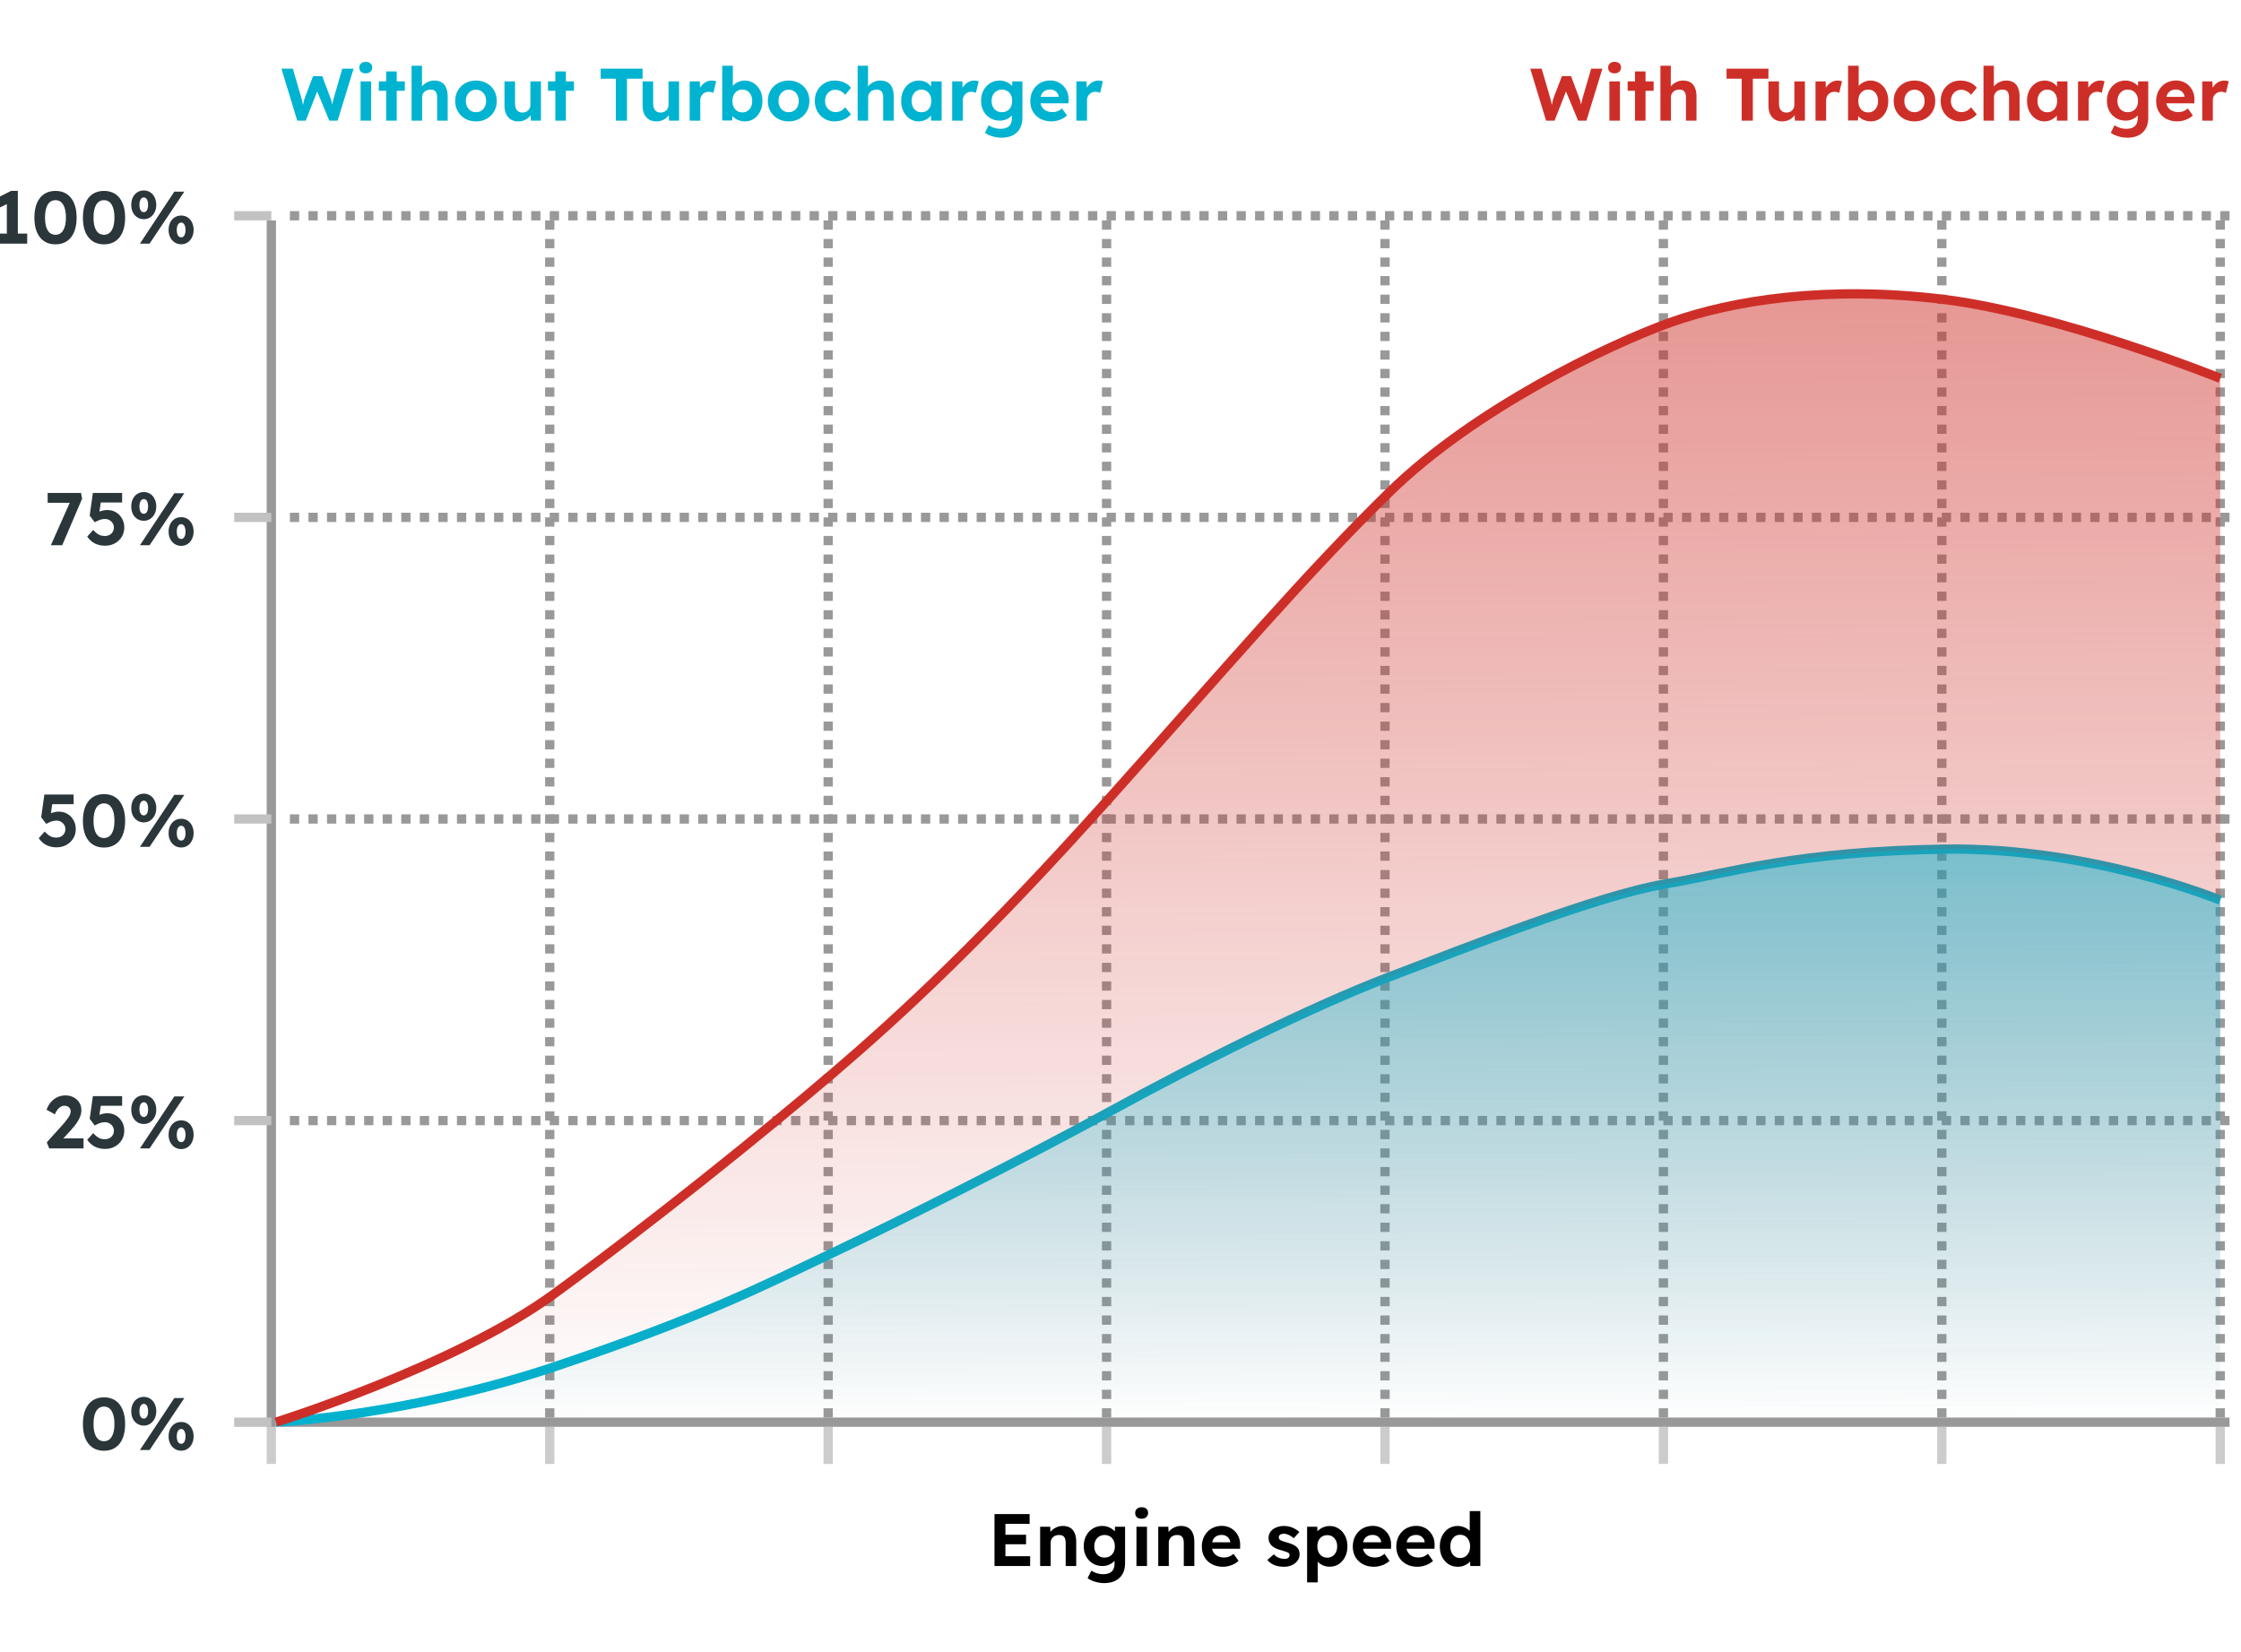<?xml version="1.0" encoding="UTF-8"?>
<svg preserveAspectRatio="xMidYMid slice" xmlns="http://www.w3.org/2000/svg" xmlns:xlink="http://www.w3.org/1999/xlink" fill="none" height="516px" viewBox="0 0 530 356" width="700px">
  <linearGradient id="a" gradientUnits="userSpaceOnUse" x1="355" x2="356.5" y1="63.5" y2="306.5">
    <stop offset="0" stop-color="#cd2f28" stop-opacity=".5"></stop>
    <stop offset="1" stop-color="#cd2f28" stop-opacity="0"></stop>
  </linearGradient>
  <linearGradient id="b" gradientUnits="userSpaceOnUse" x1="436.5" x2="436.5" y1="182.5" y2="306.5">
    <stop offset="0" stop-color="#00b3d0" stop-opacity=".5"></stop>
    <stop offset="1" stop-color="#00b3d0" stop-opacity="0"></stop>
  </linearGradient>
  <g stroke="#999">
    <path d="m82 47.5v260" stroke-width="2"></path>
    <path d="m142 47.5v260" stroke-dasharray="2 2" stroke-width="2"></path>
    <path d="m202 47.5v260" stroke-dasharray="2 2" stroke-width="2"></path>
    <path d="m262 47.5v260" stroke-dasharray="2 2" stroke-width="2"></path>
    <path d="m322 47.5v260" stroke-dasharray="2 2" stroke-width="2"></path>
    <path d="m382 47.5v260" stroke-dasharray="2 2" stroke-width="2"></path>
    <path d="m442 47.5v260" stroke-dasharray="2 2" stroke-width="2"></path>
    <path d="m502 47.5v260" stroke-dasharray="2 2" stroke-width="2"></path>
    <path d="m504 46.5h-420" stroke-dasharray="2 2" stroke-width="2"></path>
    <path d="m504 111.5h-420" stroke-dasharray="2 2" stroke-width="2"></path>
    <path d="m504 176.5h-420" stroke-dasharray="2 2" stroke-width="2"></path>
    <path d="m504 241.5h-420" stroke-dasharray="2 2" stroke-width="2"></path>
    <path d="m504 306.5h-420" stroke-width="2"></path>
    <g opacity=".5" stroke-width="2">
      <path d="m82 307.5v8"></path>
      <path d="m142 307.5v8"></path>
      <path d="m202 307.5v8"></path>
      <path d="m262 307.5v8"></path>
      <path d="m322 307.5v8"></path>
      <path d="m382 307.5v8"></path>
      <path d="m442 307.5v8"></path>
      <path d="m502 307.5v8"></path>
    </g>
  </g>
  <path d="m237.847 337.5v-11.2h7.568v2.112h-5.216v6.976h5.328v2.112zm1.12-4.688v-2.048h5.68v2.048zm8.716 4.688v-8.464h2.176l.064 1.728-.448.192c.117-.384.325-.731.624-1.04.309-.32.677-.576 1.104-.768s.875-.288 1.344-.288c.64 0 1.173.128 1.6.384.437.256.763.645.976 1.168.224.512.336 1.147.336 1.904v5.184h-2.272v-5.008c0-.384-.053-.704-.16-.96s-.272-.443-.496-.56c-.213-.117-.48-.171-.8-.16-.256 0-.496.043-.72.128-.213.075-.4.187-.56.336-.149.149-.272.32-.368.512-.085.192-.128.4-.128.624v5.088h-1.12c-.245 0-.464 0-.656 0s-.357 0-.496 0zm13.809 3.68c-.672 0-1.333-.101-1.984-.304-.651-.192-1.184-.448-1.6-.768l.816-1.616c.213.149.459.283.736.4s.565.208.864.272c.309.064.624.096.944.096.555 0 1.008-.085 1.36-.256.363-.171.635-.427.816-.768s.272-.768.272-1.28v-1.472l.384.08c-.064.352-.245.677-.544.976-.288.288-.651.523-1.088.704-.427.171-.875.256-1.344.256-.779 0-1.472-.181-2.08-.544s-1.088-.864-1.44-1.504-.528-1.381-.528-2.224.171-1.589.512-2.24c.352-.661.827-1.179 1.424-1.552.608-.384 1.296-.576 2.064-.576.32 0 .624.037.912.112.299.075.571.181.816.32.256.128.48.277.672.448.203.16.368.336.496.528s.208.384.24.576l-.464.128.064-1.936h2.176v7.824c0 .693-.101 1.307-.304 1.84s-.501.981-.896 1.344c-.384.373-.859.656-1.424.848-.555.192-1.179.288-1.872.288zm.064-5.504c.448 0 .837-.101 1.168-.304.341-.203.603-.485.784-.848s.272-.789.272-1.28c0-.48-.091-.901-.272-1.264-.181-.373-.443-.661-.784-.864-.331-.203-.72-.304-1.168-.304-.437 0-.821.107-1.152.32-.331.203-.592.491-.784.864-.181.363-.272.779-.272 1.248 0 .48.091.907.272 1.28.192.363.453.645.784.848s.715.304 1.152.304zm6.881 1.824v-8.464h2.272v8.464zm1.12-10.192c-.437 0-.778-.107-1.024-.32-.245-.224-.368-.533-.368-.928 0-.363.123-.656.368-.88.256-.235.598-.352 1.024-.352.438 0 .779.112 1.024.336.246.213.368.512.368.896 0 .363-.128.661-.384.896-.245.235-.581.352-1.008.352zm3.579 10.192v-8.464h2.176l.064 1.728-.448.192c.117-.384.325-.731.624-1.04.309-.32.677-.576 1.104-.768s.875-.288 1.344-.288c.64 0 1.173.128 1.6.384.437.256.763.645.976 1.168.224.512.336 1.147.336 1.904v5.184h-2.272v-5.008c0-.384-.053-.704-.16-.96s-.272-.443-.496-.56c-.213-.117-.48-.171-.8-.16-.256 0-.496.043-.72.128-.213.075-.4.187-.56.336-.149.149-.272.32-.368.512-.085.192-.128.4-.128.624v5.088h-1.12c-.245 0-.464 0-.656 0s-.357 0-.496 0zm13.969.16c-.917 0-1.723-.187-2.416-.56-.683-.373-1.216-.885-1.6-1.536-.373-.651-.56-1.397-.56-2.24 0-.661.107-1.264.32-1.808s.512-1.013.896-1.408c.384-.405.837-.715 1.36-.928.533-.224 1.109-.336 1.728-.336.576 0 1.109.107 1.6.32s.912.512 1.264.896c.363.373.64.821.832 1.344.192.512.277 1.067.256 1.664l-.016.704h-6.8l-.368-1.392h5.296l-.256.288v-.352c-.021-.288-.117-.544-.288-.768-.16-.235-.368-.416-.624-.544-.256-.139-.544-.208-.864-.208-.469 0-.869.091-1.2.272-.32.181-.565.448-.736.8s-.256.779-.256 1.28c0 .512.107.955.32 1.328.224.373.533.667.928.88.405.203.88.304 1.424.304.373 0 .715-.059 1.024-.176s.64-.32.992-.608l1.088 1.52c-.309.277-.651.512-1.024.704-.373.181-.757.32-1.152.416s-.784.144-1.168.144zm13.113 0c-.789 0-1.493-.128-2.112-.384-.608-.267-1.098-.629-1.472-1.088l1.424-1.216c.32.352.683.608 1.088.768.406.149.811.224 1.216.224.16 0 .304-.016.432-.048.139-.043.256-.096.352-.16.096-.075.166-.16.208-.256.054-.107.08-.219.08-.336 0-.235-.096-.416-.288-.544-.106-.064-.272-.133-.496-.208-.224-.085-.512-.176-.864-.272-.544-.139-1.008-.299-1.392-.48-.373-.192-.672-.405-.896-.64-.192-.224-.341-.464-.448-.72-.096-.267-.144-.56-.144-.88 0-.384.086-.731.256-1.04.171-.32.406-.592.704-.816.31-.224.662-.395 1.056-.512.395-.128.811-.192 1.248-.192.438 0 .864.053 1.28.16s.8.261 1.152.464c.363.192.678.421.944.688l-1.216 1.344c-.192-.181-.41-.347-.656-.496-.234-.149-.48-.267-.736-.352s-.485-.128-.688-.128c-.181 0-.346.016-.496.048-.138.032-.256.085-.352.16-.096.064-.17.144-.224.24-.042.096-.064.203-.064.32s.027.229.08.336c.064.107.15.197.256.272.118.064.288.139.512.224.235.085.55.181.944.288.512.139.944.293 1.296.464.363.171.651.368.864.592.182.192.315.411.4.656.086.245.128.517.128.816 0 .523-.149.987-.448 1.392-.288.405-.688.725-1.2.96s-1.088.352-1.728.352zm4.996 3.36v-11.984h2.192l.064 1.904-.416-.144c.075-.341.256-.656.544-.944.299-.288.667-.523 1.104-.704s.896-.272 1.376-.272c.736 0 1.392.192 1.968.576.576.373 1.029.891 1.36 1.552.331.651.496 1.403.496 2.256 0 .843-.165 1.595-.496 2.256s-.784 1.184-1.36 1.568c-.576.373-1.232.56-1.968.56-.491 0-.96-.091-1.408-.272-.437-.192-.811-.443-1.12-.752-.299-.309-.491-.64-.576-.992l.528-.224v5.616zm4.352-5.328c.416 0 .784-.101 1.104-.304s.571-.485.752-.848c.181-.373.272-.8.272-1.28s-.091-.901-.272-1.264-.432-.645-.752-.848c-.309-.203-.677-.304-1.104-.304s-.8.101-1.12.304c-.32.192-.571.475-.752.848-.181.363-.272.784-.272 1.264s.091.907.272 1.28c.181.363.432.645.752.848s.693.304 1.12.304zm10.07 1.968c-.917 0-1.722-.187-2.416-.56-.682-.373-1.216-.885-1.6-1.536-.373-.651-.56-1.397-.56-2.24 0-.661.107-1.264.32-1.808.214-.544.512-1.013.896-1.408.384-.405.838-.715 1.36-.928.534-.224 1.11-.336 1.728-.336.576 0 1.11.107 1.6.32.491.213.912.512 1.264.896.363.373.64.821.832 1.344.192.512.278 1.067.256 1.664l-.016.704h-6.8l-.368-1.392h5.296l-.256.288v-.352c-.021-.288-.117-.544-.288-.768-.16-.235-.368-.416-.624-.544-.256-.139-.544-.208-.864-.208-.469 0-.869.091-1.2.272-.32.181-.565.448-.736.8-.17.352-.256.779-.256 1.28 0 .512.107.955.32 1.328.224.373.534.667.928.88.406.203.88.304 1.424.304.374 0 .715-.059 1.024-.176.31-.117.64-.32.992-.608l1.088 1.52c-.309.277-.65.512-1.024.704-.373.181-.757.32-1.152.416-.394.096-.784.144-1.168.144zm9.375 0c-.917 0-1.722-.187-2.416-.56-.682-.373-1.216-.885-1.6-1.536-.373-.651-.56-1.397-.56-2.24 0-.661.107-1.264.32-1.808.214-.544.512-1.013.896-1.408.384-.405.838-.715 1.36-.928.534-.224 1.11-.336 1.728-.336.576 0 1.11.107 1.6.32.491.213.912.512 1.264.896.363.373.64.821.832 1.344.192.512.278 1.067.256 1.664l-.016.704h-6.8l-.368-1.392h5.296l-.256.288v-.352c-.021-.288-.117-.544-.288-.768-.16-.235-.368-.416-.624-.544-.256-.139-.544-.208-.864-.208-.469 0-.869.091-1.2.272-.32.181-.565.448-.736.8-.17.352-.256.779-.256 1.28 0 .512.107.955.32 1.328.224.373.534.667.928.88.406.203.88.304 1.424.304.374 0 .715-.059 1.024-.176.31-.117.64-.32.992-.608l1.088 1.52c-.309.277-.65.512-1.024.704-.373.181-.757.32-1.152.416-.394.096-.784.144-1.168.144zm8.671 0c-.746 0-1.413-.187-2-.56-.576-.384-1.034-.901-1.376-1.552-.33-.661-.496-1.424-.496-2.288 0-.843.166-1.595.496-2.256.342-.672.8-1.195 1.376-1.568.587-.384 1.254-.576 2-.576.395 0 .774.064 1.136.192.374.117.704.283.992.496.299.213.539.453.72.72.182.256.283.523.304.8l-.576.112v-5.52h2.288v11.84h-2.16l-.096-1.952.448.048c-.021.267-.117.523-.288.768-.17.245-.4.469-.688.672-.277.192-.597.347-.96.464-.352.107-.725.16-1.12.16zm.512-1.888c.427 0 .8-.107 1.12-.32s.571-.507.752-.88c.182-.373.272-.811.272-1.312 0-.491-.09-.923-.272-1.296-.181-.373-.432-.667-.752-.88s-.693-.32-1.12-.32c-.426 0-.8.107-1.12.32-.309.213-.554.507-.736.88-.17.373-.256.805-.256 1.296 0 .501.086.939.256 1.312.182.373.427.667.736.88.32.213.694.32 1.12.32z" fill="#000"></path>
  <path d="m87.584 26-3.408-11.2h2.464l1.824 6.256c.075.224.139.469.192.736.064.256.112.507.144.752.043.235.075.459.096.672.032.203.059.373.08.512l-.384-.016c.096-.448.176-.821.24-1.12.064-.309.123-.581.176-.816.064-.245.139-.491.224-.736l1.76-4.624h1.984l1.728 4.624c.128.32.229.629.304.928.085.288.155.571.208.848.053.267.101.539.144.816l-.336.064c.032-.224.053-.416.064-.576.021-.171.037-.325.048-.464.021-.139.043-.277.064-.416.021-.149.053-.32.096-.512.043-.203.107-.437.192-.704l1.808-6.224h2.432l-3.44 11.2h-1.792l-2.752-6.624.256.032-2.576 6.592zm13.65 0v-8.464h2.272v8.464zm1.12-10.192c-.437 0-.778-.107-1.024-.32-.245-.224-.368-.533-.368-.928 0-.363.123-.656.368-.88.256-.235.598-.352 1.024-.352.438 0 .779.112 1.024.336.246.213.368.512.368.896 0 .363-.128.661-.384.896-.245.235-.581.352-1.008.352zm4.395 10.192v-10.608h2.272v10.608zm-1.584-6.432v-2.032h5.6v2.032zm7.065 6.432v-11.84h2.24v5.104l-.448.192c.117-.384.325-.731.624-1.04.309-.32.677-.576 1.104-.768.426-.192.874-.288 1.344-.288.64 0 1.173.128 1.6.384.437.256.762.645.976 1.168.224.512.336 1.147.336 1.904v5.184h-2.272v-5.008c0-.384-.054-.704-.16-.96-.107-.256-.272-.443-.496-.56-.214-.117-.48-.171-.8-.16-.256 0-.496.043-.72.128-.214.075-.4.187-.56.336-.15.149-.272.32-.368.512-.086.192-.128.4-.128.624v5.088h-1.12c-.246 0-.464 0-.656 0s-.358 0-.496 0zm13.889.16c-.864 0-1.637-.187-2.32-.56-.672-.384-1.205-.907-1.6-1.568-.384-.661-.576-1.419-.576-2.272s.192-1.611.576-2.272c.395-.661.928-1.179 1.6-1.552.683-.384 1.456-.576 2.32-.576.853 0 1.616.192 2.288.576.683.373 1.216.891 1.6 1.552s.576 1.419.576 2.272-.192 1.611-.576 2.272-.917 1.184-1.6 1.568c-.672.373-1.435.56-2.288.56zm0-1.984c.416 0 .789-.101 1.12-.304.331-.213.587-.501.768-.864.192-.373.283-.789.272-1.248.011-.469-.08-.885-.272-1.248-.181-.373-.437-.661-.768-.864-.331-.213-.704-.32-1.12-.32-.427 0-.805.107-1.136.32s-.592.501-.784.864-.283.779-.272 1.248c-.011.459.08.875.272 1.248.192.363.453.651.784.864.331.203.709.304 1.136.304zm9.101 1.984c-.619 0-1.152-.133-1.6-.4-.437-.277-.779-.667-1.024-1.168-.235-.512-.352-1.125-.352-1.84v-5.216h2.272v4.848c0 .384.064.72.192 1.008.128.277.309.491.544.64s.523.224.864.224c.245 0 .469-.037.672-.112.213-.085.395-.203.544-.352.16-.149.283-.325.368-.528s.128-.421.128-.656v-5.072h2.272v8.464h-2.16l-.08-1.744.416-.192c-.128.395-.341.752-.64 1.072s-.656.571-1.072.752-.864.272-1.344.272zm7.982-.16v-10.608h2.272v10.608zm-1.584-6.432v-2.032h5.6v2.032zm14.627 6.432v-9.04h-3.264v-2.16h9.024v2.16h-3.36v9.04zm8.741.16c-.619 0-1.152-.133-1.6-.4-.438-.277-.779-.667-1.024-1.168-.235-.512-.352-1.125-.352-1.84v-5.216h2.272v4.848c0 .384.064.72.192 1.008.128.277.309.491.544.64.234.149.522.224.864.224.245 0 .469-.037.672-.112.213-.085.394-.203.544-.352.16-.149.282-.325.368-.528.085-.203.128-.421.128-.656v-5.072h2.272v8.464h-2.16l-.08-1.744.416-.192c-.128.395-.342.752-.64 1.072-.299.32-.656.571-1.072.752s-.864.272-1.344.272zm7.166-.16v-8.464h2.192l.08 2.72-.384-.56c.128-.437.336-.832.624-1.184.288-.363.624-.645 1.008-.848.394-.203.805-.304 1.232-.304.181 0 .357.016.528.048.17.032.314.069.432.112l-.608 2.496c-.118-.064-.272-.117-.464-.16-.182-.053-.368-.08-.56-.08-.256 0-.496.048-.72.144-.214.085-.4.213-.56.384-.16.16-.288.352-.384.576-.086.224-.128.469-.128.736v4.384zm11.895.16c-.373 0-.736-.053-1.088-.16s-.672-.251-.96-.432c-.288-.192-.528-.405-.72-.64-.192-.245-.314-.496-.368-.752l.512-.192-.112 1.984h-2.144v-11.808h2.288v5.36l-.448-.176c.064-.256.187-.501.368-.736.182-.245.411-.459.688-.64.278-.192.582-.341.912-.448.331-.107.672-.16 1.024-.16.736 0 1.392.192 1.968.576.587.373 1.046.891 1.376 1.552.331.661.496 1.419.496 2.272s-.165 1.611-.496 2.272c-.32.661-.768 1.184-1.344 1.568-.576.373-1.226.56-1.952.56zm-.544-1.936c.427 0 .795-.101 1.104-.304.32-.213.571-.501.752-.864.182-.373.272-.805.272-1.296 0-.48-.09-.907-.272-1.28-.17-.373-.416-.661-.736-.864s-.693-.304-1.12-.304c-.426 0-.8.101-1.12.304s-.57.491-.752.864c-.17.373-.256.8-.256 1.28 0 .491.086.923.256 1.296.182.363.432.651.752.864.32.203.694.304 1.12.304zm9.991 1.936c-.864 0-1.637-.187-2.32-.56-.672-.384-1.205-.907-1.6-1.568-.384-.661-.576-1.419-.576-2.272s.192-1.611.576-2.272c.395-.661.928-1.179 1.6-1.552.683-.384 1.456-.576 2.32-.576.853 0 1.616.192 2.288.576.683.373 1.216.891 1.6 1.552s.576 1.419.576 2.272-.192 1.611-.576 2.272-.917 1.184-1.6 1.568c-.672.373-1.435.56-2.288.56zm0-1.984c.416 0 .789-.101 1.12-.304.331-.213.587-.501.768-.864.192-.373.283-.789.272-1.248.011-.469-.08-.885-.272-1.248-.181-.373-.437-.661-.768-.864-.331-.213-.704-.32-1.12-.32-.427 0-.805.107-1.136.32s-.592.501-.784.864-.283.779-.272 1.248c-.011.459.08.875.272 1.248.192.363.453.651.784.864.331.203.709.304 1.136.304zm9.869 1.984c-.811 0-1.536-.192-2.176-.576s-1.147-.907-1.52-1.568c-.363-.661-.544-1.413-.544-2.256s.181-1.595.544-2.256c.373-.661.88-1.184 1.52-1.568s1.365-.576 2.176-.576c.757 0 1.451.139 2.08.416s1.12.661 1.472 1.152l-1.248 1.504c-.149-.203-.336-.384-.56-.544-.224-.171-.469-.304-.736-.4-.256-.096-.523-.144-.8-.144-.437 0-.827.107-1.168.32-.331.203-.592.485-.784.848s-.288.779-.288 1.248c0 .448.096.853.288 1.216.203.363.475.651.816.864s.725.32 1.152.32c.277 0 .539-.037.784-.112s.475-.192.688-.352c.224-.16.427-.352.608-.576l1.232 1.504c-.352.459-.853.832-1.504 1.12-.64.277-1.317.416-2.032.416zm4.992-.16v-11.84h2.24v5.104l-.448.192c.117-.384.325-.731.624-1.04.309-.32.677-.576 1.104-.768.426-.192.874-.288 1.344-.288.64 0 1.173.128 1.6.384.437.256.762.645.976 1.168.224.512.336 1.147.336 1.904v5.184h-2.272v-5.008c0-.384-.054-.704-.16-.96-.107-.256-.272-.443-.496-.56-.214-.117-.48-.171-.8-.16-.256 0-.496.043-.72.128-.214.075-.4.187-.56.336-.15.149-.272.32-.368.512-.086.192-.128.4-.128.624v5.088h-1.12c-.246 0-.464 0-.656 0s-.358 0-.496 0zm13.121.16c-.704 0-1.339-.192-1.904-.576s-1.013-.907-1.344-1.568-.496-1.419-.496-2.272.165-1.611.496-2.272c.341-.661.8-1.179 1.376-1.552s1.232-.56 1.968-.56c.416 0 .795.064 1.136.192.352.117.656.283.912.496.267.213.491.459.672.736s.309.576.384.896l-.48-.08v-2.064h2.256v8.464h-2.288v-2.032l.512-.048c-.085.299-.224.581-.416.848s-.432.507-.72.72c-.277.203-.592.368-.944.496-.352.117-.725.176-1.12.176zm.624-1.968c.427 0 .8-.101 1.12-.304s.565-.485.736-.848c.181-.373.272-.805.272-1.296 0-.48-.091-.901-.272-1.264-.171-.363-.416-.645-.736-.848-.32-.213-.693-.32-1.12-.32-.416 0-.784.107-1.104.32-.309.203-.555.485-.736.848s-.272.784-.272 1.264c0 .491.091.923.272 1.296.181.363.427.645.736.848.32.203.688.304 1.104.304zm6.63 1.808v-8.464h2.192l.08 2.72-.384-.56c.128-.437.336-.832.624-1.184.288-.363.624-.645 1.008-.848.394-.203.805-.304 1.232-.304.181 0 .357.016.528.048.17.032.314.069.432.112l-.608 2.496c-.118-.064-.272-.117-.464-.16-.182-.053-.368-.08-.56-.08-.256 0-.496.048-.72.144-.214.085-.4.213-.56.384-.16.16-.288.352-.384.576-.086.224-.128.469-.128.736v4.384zm10.637 3.68c-.672 0-1.333-.101-1.984-.304-.651-.192-1.184-.448-1.6-.768l.816-1.616c.213.149.459.283.736.4s.565.208.864.272c.309.064.624.096.944.096.555 0 1.008-.085 1.36-.256.363-.171.635-.427.816-.768s.272-.768.272-1.28v-1.472l.384.08c-.064.352-.245.677-.544.976-.288.288-.651.523-1.088.704-.427.171-.875.256-1.344.256-.779 0-1.472-.181-2.08-.544s-1.088-.864-1.44-1.504-.528-1.381-.528-2.224.171-1.589.512-2.24c.352-.661.827-1.179 1.424-1.552.608-.384 1.296-.576 2.064-.576.32 0 .624.037.912.112.299.075.571.181.816.32.256.128.48.277.672.448.203.16.368.336.496.528s.208.384.24.576l-.464.128.064-1.936h2.176v7.824c0 .693-.101 1.307-.304 1.84s-.501.981-.896 1.344c-.384.373-.859.656-1.424.848-.555.192-1.179.288-1.872.288zm.064-5.504c.448 0 .837-.101 1.168-.304.341-.203.603-.485.784-.848s.272-.789.272-1.28c0-.48-.091-.901-.272-1.264-.181-.373-.443-.661-.784-.864-.331-.203-.72-.304-1.168-.304-.437 0-.821.107-1.152.32-.331.203-.592.491-.784.864-.181.363-.272.779-.272 1.248 0 .48.091.907.272 1.28.192.363.453.645.784.848s.715.304 1.152.304zm10.705 1.984c-.917 0-1.722-.187-2.416-.56-.682-.373-1.216-.885-1.6-1.536-.373-.651-.56-1.397-.56-2.24 0-.661.107-1.264.32-1.808.214-.544.512-1.013.896-1.408.384-.405.838-.715 1.36-.928.534-.224 1.11-.336 1.728-.336.576 0 1.11.107 1.6.32.491.213.912.512 1.264.896.363.373.64.821.832 1.344.192.512.278 1.067.256 1.664l-.016.704h-6.8l-.368-1.392h5.296l-.256.288v-.352c-.021-.288-.117-.544-.288-.768-.16-.235-.368-.416-.624-.544-.256-.139-.544-.208-.864-.208-.469 0-.869.091-1.2.272-.32.181-.565.448-.736.8-.17.352-.256.779-.256 1.28 0 .512.107.955.32 1.328.224.373.534.667.928.88.406.203.88.304 1.424.304.374 0 .715-.059 1.024-.176.31-.117.64-.32.992-.608l1.088 1.52c-.309.277-.65.512-1.024.704-.373.181-.757.32-1.152.416-.394.096-.784.144-1.168.144zm5.359-.16v-8.464h2.192l.08 2.72-.384-.56c.128-.437.336-.832.624-1.184.288-.363.624-.645 1.008-.848.395-.203.806-.304 1.232-.304.182 0 .358.016.528.048.171.032.315.069.432.112l-.608 2.496c-.117-.064-.272-.117-.464-.16-.181-.053-.368-.08-.56-.08-.256 0-.496.048-.72.144-.213.085-.4.213-.56.384-.16.16-.288.352-.384.576-.085.224-.128.469-.128.736v4.384z" fill="#00b3d0"></path>
  <path d="m356.709 26-3.408-11.2h2.464l1.824 6.256c.075.224.139.469.192.736.064.256.112.507.144.752.043.235.075.459.096.672.032.203.059.373.08.512l-.384-.016c.096-.448.176-.821.24-1.12.064-.309.123-.581.176-.816.064-.245.139-.491.224-.736l1.76-4.624h1.984l1.728 4.624c.128.32.229.629.304.928.085.288.155.571.208.848.053.267.101.539.144.816l-.336.064c.032-.224.053-.416.064-.576.021-.171.037-.325.048-.464.021-.139.043-.277.064-.416.021-.149.053-.32.096-.512.043-.203.107-.437.192-.704l1.808-6.224h2.432l-3.44 11.2h-1.792l-2.752-6.624.256.032-2.576 6.592zm13.65 0v-8.464h2.272v8.464zm1.12-10.192c-.437 0-.778-.107-1.024-.32-.245-.224-.368-.533-.368-.928 0-.363.123-.656.368-.88.256-.235.598-.352 1.024-.352.438 0 .779.112 1.024.336.246.213.368.512.368.896 0 .363-.128.661-.384.896-.245.235-.581.352-1.008.352zm4.395 10.192v-10.608h2.272v10.608zm-1.584-6.432v-2.032h5.6v2.032zm7.065 6.432v-11.84h2.24v5.104l-.448.192c.117-.384.325-.731.624-1.04.309-.32.677-.576 1.104-.768.426-.192.874-.288 1.344-.288.64 0 1.173.128 1.6.384.437.256.762.645.976 1.168.224.512.336 1.147.336 1.904v5.184h-2.272v-5.008c0-.384-.054-.704-.16-.96-.107-.256-.272-.443-.496-.56-.214-.117-.48-.171-.8-.16-.256 0-.496.043-.72.128-.214.075-.4.187-.56.336-.15.149-.272.32-.368.512-.086.192-.128.4-.128.624v5.088h-1.12c-.246 0-.464 0-.656 0s-.358 0-.496 0zm17.515 0v-9.04h-3.264v-2.16h9.024v2.16h-3.36v9.04zm8.741.16c-.619 0-1.152-.133-1.6-.4-.438-.277-.779-.667-1.024-1.168-.235-.512-.352-1.125-.352-1.84v-5.216h2.272v4.848c0 .384.064.72.192 1.008.128.277.309.491.544.64.234.149.522.224.864.224.245 0 .469-.037.672-.112.213-.085.394-.203.544-.352.16-.149.282-.325.368-.528.085-.203.128-.421.128-.656v-5.072h2.272v8.464h-2.16l-.08-1.744.416-.192c-.128.395-.342.752-.64 1.072-.299.32-.656.571-1.072.752s-.864.272-1.344.272zm7.166-.16v-8.464h2.192l.08 2.72-.384-.56c.128-.437.336-.832.624-1.184.288-.363.624-.645 1.008-.848.394-.203.805-.304 1.232-.304.181 0 .357.016.528.048.17.032.314.069.432.112l-.608 2.496c-.118-.064-.272-.117-.464-.16-.182-.053-.368-.08-.56-.08-.256 0-.496.048-.72.144-.214.085-.4.213-.56.384-.16.16-.288.352-.384.576-.086.224-.128.469-.128.736v4.384zm11.895.16c-.373 0-.736-.053-1.088-.16s-.672-.251-.96-.432c-.288-.192-.528-.405-.72-.64-.192-.245-.314-.496-.368-.752l.512-.192-.112 1.984h-2.144v-11.808h2.288v5.36l-.448-.176c.064-.256.187-.501.368-.736.182-.245.411-.459.688-.64.278-.192.582-.341.912-.448.331-.107.672-.16 1.024-.16.736 0 1.392.192 1.968.576.587.373 1.046.891 1.376 1.552.331.661.496 1.419.496 2.272s-.165 1.611-.496 2.272c-.32.661-.768 1.184-1.344 1.568-.576.373-1.226.56-1.952.56zm-.544-1.936c.427 0 .795-.101 1.104-.304.32-.213.571-.501.752-.864.182-.373.272-.805.272-1.296 0-.48-.09-.907-.272-1.28-.17-.373-.416-.661-.736-.864s-.693-.304-1.12-.304c-.426 0-.8.101-1.12.304s-.57.491-.752.864c-.17.373-.256.8-.256 1.28 0 .491.086.923.256 1.296.182.363.432.651.752.864.32.203.694.304 1.12.304zm9.991 1.936c-.864 0-1.637-.187-2.32-.56-.672-.384-1.205-.907-1.6-1.568-.384-.661-.576-1.419-.576-2.272s.192-1.611.576-2.272c.395-.661.928-1.179 1.6-1.552.683-.384 1.456-.576 2.32-.576.853 0 1.616.192 2.288.576.683.373 1.216.891 1.6 1.552s.576 1.419.576 2.272-.192 1.611-.576 2.272-.917 1.184-1.6 1.568c-.672.373-1.435.56-2.288.56zm0-1.984c.416 0 .789-.101 1.12-.304.331-.213.587-.501.768-.864.192-.373.283-.789.272-1.248.011-.469-.08-.885-.272-1.248-.181-.373-.437-.661-.768-.864-.331-.213-.704-.32-1.12-.32-.427 0-.805.107-1.136.32s-.592.501-.784.864-.283.779-.272 1.248c-.011.459.08.875.272 1.248.192.363.453.651.784.864.331.203.709.304 1.136.304zm9.869 1.984c-.811 0-1.536-.192-2.176-.576s-1.147-.907-1.52-1.568c-.363-.661-.544-1.413-.544-2.256s.181-1.595.544-2.256c.373-.661.88-1.184 1.52-1.568s1.365-.576 2.176-.576c.757 0 1.451.139 2.08.416s1.12.661 1.472 1.152l-1.248 1.504c-.149-.203-.336-.384-.56-.544-.224-.171-.469-.304-.736-.4-.256-.096-.523-.144-.8-.144-.437 0-.827.107-1.168.32-.331.203-.592.485-.784.848s-.288.779-.288 1.248c0 .448.096.853.288 1.216.203.363.475.651.816.864s.725.32 1.152.32c.277 0 .539-.037.784-.112s.475-.192.688-.352c.224-.16.427-.352.608-.576l1.232 1.504c-.352.459-.853.832-1.504 1.12-.64.277-1.317.416-2.032.416zm4.992-.16v-11.84h2.24v5.104l-.448.192c.117-.384.325-.731.624-1.04.309-.32.677-.576 1.104-.768.426-.192.874-.288 1.344-.288.64 0 1.173.128 1.6.384.437.256.762.645.976 1.168.224.512.336 1.147.336 1.904v5.184h-2.272v-5.008c0-.384-.054-.704-.16-.96-.107-.256-.272-.443-.496-.56-.214-.117-.48-.171-.8-.16-.256 0-.496.043-.72.128-.214.075-.4.187-.56.336-.15.149-.272.32-.368.512-.086.192-.128.4-.128.624v5.088h-1.12c-.246 0-.464 0-.656 0s-.358 0-.496 0zm13.121.16c-.704 0-1.339-.192-1.904-.576s-1.013-.907-1.344-1.568-.496-1.419-.496-2.272.165-1.611.496-2.272c.341-.661.8-1.179 1.376-1.552s1.232-.56 1.968-.56c.416 0 .795.064 1.136.192.352.117.656.283.912.496.267.213.491.459.672.736s.309.576.384.896l-.48-.08v-2.064h2.256v8.464h-2.288v-2.032l.512-.048c-.085.299-.224.581-.416.848s-.432.507-.72.72c-.277.203-.592.368-.944.496-.352.117-.725.176-1.12.176zm.624-1.968c.427 0 .8-.101 1.12-.304s.565-.485.736-.848c.181-.373.272-.805.272-1.296 0-.48-.091-.901-.272-1.264-.171-.363-.416-.645-.736-.848-.32-.213-.693-.32-1.12-.32-.416 0-.784.107-1.104.32-.309.203-.555.485-.736.848s-.272.784-.272 1.264c0 .491.091.923.272 1.296.181.363.427.645.736.848.32.203.688.304 1.104.304zm6.63 1.808v-8.464h2.192l.08 2.72-.384-.56c.128-.437.336-.832.624-1.184.288-.363.624-.645 1.008-.848.394-.203.805-.304 1.232-.304.181 0 .357.016.528.048.17.032.314.069.432.112l-.608 2.496c-.118-.064-.272-.117-.464-.16-.182-.053-.368-.08-.56-.08-.256 0-.496.048-.72.144-.214.085-.4.213-.56.384-.16.16-.288.352-.384.576-.086.224-.128.469-.128.736v4.384zm10.637 3.68c-.672 0-1.333-.101-1.984-.304-.651-.192-1.184-.448-1.6-.768l.816-1.616c.213.149.459.283.736.4s.565.208.864.272c.309.064.624.096.944.096.555 0 1.008-.085 1.36-.256.363-.171.635-.427.816-.768s.272-.768.272-1.28v-1.472l.384.08c-.064.352-.245.677-.544.976-.288.288-.651.523-1.088.704-.427.171-.875.256-1.344.256-.779 0-1.472-.181-2.08-.544s-1.088-.864-1.44-1.504-.528-1.381-.528-2.224.171-1.589.512-2.24c.352-.661.827-1.179 1.424-1.552.608-.384 1.296-.576 2.064-.576.32 0 .624.037.912.112.299.075.571.181.816.32.256.128.48.277.672.448.203.16.368.336.496.528s.208.384.24.576l-.464.128.064-1.936h2.176v7.824c0 .693-.101 1.307-.304 1.84s-.501.981-.896 1.344c-.384.373-.859.656-1.424.848-.555.192-1.179.288-1.872.288zm.064-5.504c.448 0 .837-.101 1.168-.304.341-.203.603-.485.784-.848s.272-.789.272-1.28c0-.48-.091-.901-.272-1.264-.181-.373-.443-.661-.784-.864-.331-.203-.72-.304-1.168-.304-.437 0-.821.107-1.152.32-.331.203-.592.491-.784.864-.181.363-.272.779-.272 1.248 0 .48.091.907.272 1.28.192.363.453.645.784.848s.715.304 1.152.304zm10.705 1.984c-.917 0-1.722-.187-2.416-.56-.682-.373-1.216-.885-1.6-1.536-.373-.651-.56-1.397-.56-2.24 0-.661.107-1.264.32-1.808.214-.544.512-1.013.896-1.408.384-.405.838-.715 1.36-.928.534-.224 1.11-.336 1.728-.336.576 0 1.11.107 1.6.32.491.213.912.512 1.264.896.363.373.64.821.832 1.344.192.512.278 1.067.256 1.664l-.016.704h-6.8l-.368-1.392h5.296l-.256.288v-.352c-.021-.288-.117-.544-.288-.768-.16-.235-.368-.416-.624-.544-.256-.139-.544-.208-.864-.208-.469 0-.869.091-1.2.272-.32.181-.565.448-.736.8-.17.352-.256.779-.256 1.28 0 .512.107.955.32 1.328.224.373.534.667.928.88.406.203.88.304 1.424.304.374 0 .715-.059 1.024-.176.31-.117.64-.32.992-.608l1.088 1.52c-.309.277-.65.512-1.024.704-.373.181-.757.32-1.152.416-.394.096-.784.144-1.168.144zm5.359-.16v-8.464h2.192l.08 2.72-.384-.56c.128-.437.336-.832.624-1.184.288-.363.624-.645 1.008-.848.395-.203.806-.304 1.232-.304.182 0 .358.016.528.048.171.032.315.069.432.112l-.608 2.496c-.117-.064-.272-.117-.464-.16-.181-.053-.368-.08-.56-.08-.256 0-.496.048-.72.144-.213.085-.4.213-.56.384-.16.16-.288.352-.384.576-.085.224-.128.469-.128.736v4.384z" fill="#cd2f28"></path>
  <path d="m25.002 51.716v-9.088l.592 1.072-2.336 1.136-.464-2.128 3.12-1.568h1.456v10.576zm-1.968.784v-2.16h6.352v2.16zm12.448.16c-.96 0-1.781-.229-2.464-.688-.672-.459-1.189-1.115-1.552-1.968-.352-.864-.528-1.899-.528-3.104s.176-2.235.528-3.088c.363-.864.88-1.525 1.552-1.984.683-.459 1.504-.688 2.464-.688s1.781.229 2.464.688c.683.459 1.2 1.12 1.552 1.984.363.853.544 1.883.544 3.088s-.181 2.24-.544 3.104c-.352.853-.869 1.509-1.552 1.968-.683.459-1.504.688-2.464.688zm0-2.064c.725 0 1.28-.32 1.664-.96.395-.64.592-1.552.592-2.736 0-1.205-.197-2.133-.592-2.784-.384-.651-.939-.976-1.664-.976-.725 0-1.285.325-1.68.976-.384.651-.576 1.579-.576 2.784 0 1.184.192 2.096.576 2.736.395.64.955.96 1.68.96zm10.453 2.064c-.96 0-1.781-.229-2.464-.688-.672-.459-1.189-1.115-1.552-1.968-.352-.864-.528-1.899-.528-3.104s.176-2.235.528-3.088c.363-.864.88-1.525 1.552-1.984.683-.459 1.504-.688 2.464-.688s1.781.229 2.464.688c.683.459 1.2 1.12 1.552 1.984.363.853.544 1.883.544 3.088s-.181 2.24-.544 3.104c-.352.853-.869 1.509-1.552 1.968-.683.459-1.504.688-2.464.688zm0-2.064c.725 0 1.28-.32 1.664-.96.395-.64.592-1.552.592-2.736 0-1.205-.197-2.133-.592-2.784-.384-.651-.939-.976-1.664-.976-.725 0-1.285.325-1.68.976-.384.651-.576 1.579-.576 2.784 0 1.184.192 2.096.576 2.736.395.64.955.96 1.68.96zm7.749 1.904 7.408-11.2h2.16l-7.488 11.2zm.832-5.264c-.523 0-.992-.133-1.408-.4-.405-.267-.725-.629-.96-1.088-.224-.469-.336-1.003-.336-1.6s.112-1.131.336-1.6c.235-.48.555-.848.96-1.104.416-.267.885-.4 1.408-.4.533 0 .997.133 1.392.4.405.256.72.624.944 1.104.235.469.352 1.003.352 1.6 0 .587-.117 1.115-.352 1.584-.235.459-.555.827-.96 1.104-.405.267-.864.4-1.376.4zm0-1.504c.192 0 .357-.064.496-.192.139-.128.245-.309.32-.544.075-.245.112-.528.112-.848s-.037-.603-.112-.848c-.075-.245-.181-.432-.32-.56-.139-.128-.304-.192-.496-.192s-.363.069-.512.208c-.139.128-.245.315-.32.56-.075.235-.112.512-.112.832s.037.603.112.848c.075.235.181.416.32.544.149.128.32.192.512.192zm8.064 6.912c-.523 0-.992-.133-1.408-.4-.405-.267-.725-.629-.96-1.088-.235-.469-.352-1.003-.352-1.6s.112-1.131.336-1.6c.235-.469.555-.837.96-1.104.416-.267.891-.4 1.424-.4.523 0 .987.133 1.392.4.405.267.72.635.944 1.104s.336 1.003.336 1.6c0 .587-.117 1.115-.352 1.584-.224.469-.539.837-.944 1.104-.405.267-.864.4-1.376.4zm0-1.488c.192 0 .357-.064.496-.192.139-.139.245-.325.32-.56.075-.235.112-.517.112-.848 0-.32-.037-.597-.112-.832-.075-.245-.181-.432-.32-.56-.139-.139-.304-.208-.496-.208-.203 0-.373.069-.512.208-.139.128-.251.315-.336.56-.075.235-.112.512-.112.832 0 .331.037.613.112.848.075.235.181.421.32.56.149.128.325.192.528.192z" fill="#2b363b"></path>
  <path d="m74 46.5h8" stroke="#c2c2c2" stroke-width="2"></path>
  <path d="m34.488 117.5 4.528-10.176.576 1.04h-5.792v-2.128h7.184l.24 1.232-4.288 10.032zm11.677.112c-.811 0-1.547-.165-2.208-.496-.651-.341-1.195-.832-1.632-1.472l1.296-1.44c.459.512.875.859 1.248 1.04.373.181.784.272 1.232.272.373 0 .709-.075 1.008-.224.299-.16.533-.379.704-.656.171-.277.256-.587.256-.928 0-.352-.085-.667-.256-.944-.171-.277-.4-.496-.688-.656-.277-.171-.597-.256-.96-.256-.235 0-.453.021-.656.064-.203.032-.427.101-.672.208-.245.096-.544.24-.896.432l-1.088-1.44.688-4.88h6.304v2.064h-5.088l.592-.704-.528 3.552-.768-.368c.16-.149.379-.288.656-.416.288-.139.597-.245.928-.32.341-.085.672-.128.992-.128.704 0 1.328.16 1.872.48.555.32.992.768 1.312 1.344.331.565.496 1.216.496 1.952s-.181 1.403-.544 2c-.363.587-.859 1.056-1.488 1.408-.629.341-1.333.512-2.112.512zm7.519-.112 7.408-11.2h2.16l-7.488 11.2zm.832-5.264c-.523 0-.992-.133-1.408-.4-.405-.267-.725-.629-.96-1.088-.224-.469-.336-1.003-.336-1.6s.112-1.131.336-1.6c.235-.48.555-.848.96-1.104.416-.267.885-.4 1.408-.4.533 0 .997.133 1.392.4.405.256.72.624.944 1.104.235.469.352 1.003.352 1.6 0 .587-.117 1.115-.352 1.584-.235.459-.555.827-.96 1.104-.405.267-.864.4-1.376.4zm0-1.504c.192 0 .357-.064.496-.192.139-.128.245-.309.32-.544.075-.245.112-.528.112-.848s-.037-.603-.112-.848c-.075-.245-.181-.432-.32-.56-.139-.128-.304-.192-.496-.192s-.363.069-.512.208c-.139.128-.245.315-.32.56-.075.235-.112.512-.112.832s.037.603.112.848c.075.235.181.416.32.544.149.128.32.192.512.192zm8.064 6.912c-.523 0-.992-.133-1.408-.4-.405-.267-.725-.629-.96-1.088-.235-.469-.352-1.003-.352-1.6s.112-1.131.336-1.6c.235-.469.555-.837.96-1.104.416-.267.891-.4 1.424-.4.523 0 .987.133 1.392.4.405.267.72.635.944 1.104s.336 1.003.336 1.6c0 .587-.117 1.115-.352 1.584-.224.469-.539.837-.944 1.104-.405.267-.864.4-1.376.4zm0-1.488c.192 0 .357-.064.496-.192.139-.139.245-.325.32-.56.075-.235.112-.517.112-.848 0-.32-.037-.597-.112-.832-.075-.245-.181-.432-.32-.56-.139-.139-.304-.208-.496-.208-.203 0-.373.069-.512.208-.139.128-.251.315-.336.56-.075.235-.112.512-.112.832 0 .331.037.613.112.848.075.235.181.421.32.56.149.128.325.192.528.192z" fill="#2b363b"></path>
  <path d="m74 111.5h8" stroke="#c2c2c2" stroke-width="2"></path>
  <path d="m35.712 182.612c-.811 0-1.547-.165-2.208-.496-.651-.341-1.195-.832-1.632-1.472l1.296-1.44c.459.512.875.859 1.248 1.04.373.181.784.272 1.232.272.373 0 .709-.075 1.008-.224.299-.16.533-.379.704-.656.171-.277.256-.587.256-.928 0-.352-.085-.667-.256-.944-.171-.277-.4-.496-.688-.656-.277-.171-.597-.256-.96-.256-.235 0-.453.021-.656.064-.203.032-.427.101-.672.208-.245.096-.544.24-.896.432l-1.088-1.44.688-4.88h6.304v2.064h-5.088l.592-.704-.528 3.552-.768-.368c.16-.149.379-.288.656-.416.288-.139.597-.245.928-.32.341-.085.672-.128.992-.128.704 0 1.328.16 1.872.48.555.32.992.768 1.312 1.344.331.565.496 1.216.496 1.952s-.181 1.403-.544 2c-.363.587-.859 1.056-1.488 1.408-.629.341-1.333.512-2.112.512zm10.223.048c-.96 0-1.781-.229-2.464-.688-.672-.459-1.189-1.115-1.552-1.968-.352-.864-.528-1.899-.528-3.104s.176-2.235.528-3.088c.363-.864.88-1.525 1.552-1.984.683-.459 1.504-.688 2.464-.688s1.781.229 2.464.688c.683.459 1.2 1.12 1.552 1.984.363.853.544 1.883.544 3.088s-.181 2.24-.544 3.104c-.352.853-.869 1.509-1.552 1.968-.683.459-1.504.688-2.464.688zm0-2.064c.725 0 1.28-.32 1.664-.96.395-.64.592-1.552.592-2.736 0-1.205-.197-2.133-.592-2.784-.384-.651-.939-.976-1.664-.976-.725 0-1.285.325-1.68.976-.384.651-.576 1.579-.576 2.784 0 1.184.192 2.096.576 2.736.395.64.955.96 1.68.96zm7.749 1.904 7.408-11.2h2.16l-7.488 11.2zm.832-5.264c-.523 0-.992-.133-1.408-.4-.405-.267-.725-.629-.96-1.088-.224-.469-.336-1.003-.336-1.6s.112-1.131.336-1.6c.235-.48.555-.848.96-1.104.416-.267.885-.4 1.408-.4.533 0 .997.133 1.392.4.405.256.72.624.944 1.104.235.469.352 1.003.352 1.6 0 .587-.117 1.115-.352 1.584-.235.459-.555.827-.96 1.104-.405.267-.864.4-1.376.4zm0-1.504c.192 0 .357-.064.496-.192.139-.128.245-.309.32-.544.075-.245.112-.528.112-.848s-.037-.603-.112-.848c-.075-.245-.181-.432-.32-.56-.139-.128-.304-.192-.496-.192s-.363.069-.512.208c-.139.128-.245.315-.32.56-.075.235-.112.512-.112.832s.037.603.112.848c.075.235.181.416.32.544.149.128.32.192.512.192zm8.064 6.912c-.523 0-.992-.133-1.408-.4-.405-.267-.725-.629-.96-1.088-.235-.469-.352-1.003-.352-1.6s.112-1.131.336-1.6c.235-.469.555-.837.96-1.104.416-.267.891-.4 1.424-.4.523 0 .987.133 1.392.4.405.267.72.635.944 1.104s.336 1.003.336 1.6c0 .587-.117 1.115-.352 1.584-.224.469-.539.837-.944 1.104-.405.267-.864.4-1.376.4zm0-1.488c.192 0 .357-.064.496-.192.139-.139.245-.325.32-.56.075-.235.112-.517.112-.848 0-.32-.037-.597-.112-.832-.075-.245-.181-.432-.32-.56-.139-.139-.304-.208-.496-.208-.203 0-.373.069-.512.208-.139.128-.251.315-.336.56-.075.235-.112.512-.112.832 0 .331.037.613.112.848.075.235.181.421.32.56.149.128.325.192.528.192z" fill="#2b363b"></path>
  <path d="m74 176.5h8" stroke="#c2c2c2" stroke-width="2"></path>
  <path d="m34.136 247.5-.528-1.312 3.312-3.664c.181-.192.373-.416.576-.672.213-.256.416-.517.608-.784.203-.277.363-.544.48-.8.117-.256.176-.496.176-.72 0-.245-.053-.459-.16-.64-.107-.192-.261-.341-.464-.448-.203-.107-.453-.16-.752-.16-.277 0-.539.075-.784.224-.245.139-.475.347-.688.624-.213.277-.4.613-.56 1.008l-1.792-.992c.213-.619.517-1.157.912-1.616.395-.469.864-.832 1.408-1.088s1.125-.384 1.744-.384c.651 0 1.237.139 1.76.416.523.267.933.64 1.232 1.12.299.48.448 1.035.448 1.664 0 .235-.027.475-.08.72-.043.245-.123.501-.24.768-.107.267-.251.549-.432.848-.171.288-.384.597-.64.928-.245.32-.528.656-.848 1.008l-2.544 2.768-.32-.976h5.568v2.16zm12.03.112c-.811 0-1.547-.165-2.208-.496-.651-.341-1.195-.832-1.632-1.472l1.296-1.44c.459.512.875.859 1.248 1.04.373.181.784.272 1.232.272.373 0 .709-.075 1.008-.224.299-.16.533-.379.704-.656.171-.277.256-.587.256-.928 0-.352-.085-.667-.256-.944-.171-.277-.4-.496-.688-.656-.277-.171-.597-.256-.96-.256-.235 0-.453.021-.656.064-.203.032-.427.101-.672.208-.245.096-.544.24-.896.432l-1.088-1.44.688-4.88h6.304v2.064h-5.088l.592-.704-.528 3.552-.768-.368c.16-.149.379-.288.656-.416.288-.139.597-.245.928-.32.341-.085.672-.128.992-.128.704 0 1.328.16 1.872.48.555.32.992.768 1.312 1.344.331.565.496 1.216.496 1.952s-.181 1.403-.544 2c-.363.587-.859 1.056-1.488 1.408-.629.341-1.333.512-2.112.512zm7.519-.112 7.408-11.2h2.16l-7.488 11.2zm.832-5.264c-.523 0-.992-.133-1.408-.4-.405-.267-.725-.629-.96-1.088-.224-.469-.336-1.003-.336-1.6s.112-1.131.336-1.6c.235-.48.555-.848.96-1.104.416-.267.885-.4 1.408-.4.533 0 .997.133 1.392.4.405.256.72.624.944 1.104.235.469.352 1.003.352 1.6 0 .587-.117 1.115-.352 1.584-.235.459-.555.827-.96 1.104-.405.267-.864.4-1.376.4zm0-1.504c.192 0 .357-.064.496-.192.139-.128.245-.309.32-.544.075-.245.112-.528.112-.848s-.037-.603-.112-.848c-.075-.245-.181-.432-.32-.56-.139-.128-.304-.192-.496-.192s-.363.069-.512.208c-.139.128-.245.315-.32.56-.075.235-.112.512-.112.832s.037.603.112.848c.075.235.181.416.32.544.149.128.32.192.512.192zm8.064 6.912c-.523 0-.992-.133-1.408-.4-.405-.267-.725-.629-.96-1.088-.235-.469-.352-1.003-.352-1.6s.112-1.131.336-1.6c.235-.469.555-.837.96-1.104.416-.267.891-.4 1.424-.4.523 0 .987.133 1.392.4.405.267.72.635.944 1.104s.336 1.003.336 1.6c0 .587-.117 1.115-.352 1.584-.224.469-.539.837-.944 1.104-.405.267-.864.4-1.376.4zm0-1.488c.192 0 .357-.064.496-.192.139-.139.245-.325.32-.56.075-.235.112-.517.112-.848 0-.32-.037-.597-.112-.832-.075-.245-.181-.432-.32-.56-.139-.139-.304-.208-.496-.208-.203 0-.373.069-.512.208-.139.128-.251.315-.336.56-.075.235-.112.512-.112.832 0 .331.037.613.112.848.075.235.181.421.32.56.149.128.325.192.528.192z" fill="#2b363b"></path>
  <path d="m74 241.5h8" stroke="#c2c2c2" stroke-width="2"></path>
  <path d="m45.935 312.66c-.96 0-1.781-.229-2.464-.688-.672-.459-1.189-1.115-1.552-1.968-.352-.864-.528-1.899-.528-3.104s.176-2.235.528-3.088c.363-.864.88-1.525 1.552-1.984.683-.459 1.504-.688 2.464-.688s1.781.229 2.464.688c.683.459 1.2 1.12 1.552 1.984.363.853.544 1.883.544 3.088s-.181 2.24-.544 3.104c-.352.853-.869 1.509-1.552 1.968-.683.459-1.504.688-2.464.688zm0-2.064c.725 0 1.28-.32 1.664-.96.395-.64.592-1.552.592-2.736 0-1.205-.197-2.133-.592-2.784-.384-.651-.939-.976-1.664-.976-.725 0-1.285.325-1.68.976-.384.651-.576 1.579-.576 2.784 0 1.184.192 2.096.576 2.736.395.64.955.96 1.68.96zm7.749 1.904 7.408-11.2h2.16l-7.488 11.2zm.832-5.264c-.523 0-.992-.133-1.408-.4-.405-.267-.725-.629-.96-1.088-.224-.469-.336-1.003-.336-1.6s.112-1.131.336-1.6c.235-.48.555-.848.96-1.104.416-.267.885-.4 1.408-.4.533 0 .997.133 1.392.4.405.256.72.624.944 1.104.235.469.352 1.003.352 1.6 0 .587-.117 1.115-.352 1.584-.235.459-.555.827-.96 1.104-.405.267-.864.4-1.376.4zm0-1.504c.192 0 .357-.064.496-.192.139-.128.245-.309.32-.544.075-.245.112-.528.112-.848s-.037-.603-.112-.848c-.075-.245-.181-.432-.32-.56-.139-.128-.304-.192-.496-.192s-.363.069-.512.208c-.139.128-.245.315-.32.56-.075.235-.112.512-.112.832s.037.603.112.848c.075.235.181.416.32.544.149.128.32.192.512.192zm8.064 6.912c-.523 0-.992-.133-1.408-.4-.405-.267-.725-.629-.96-1.088-.235-.469-.352-1.003-.352-1.6s.112-1.131.336-1.6c.235-.469.555-.837.96-1.104.416-.267.891-.4 1.424-.4.523 0 .987.133 1.392.4.405.267.72.635.944 1.104s.336 1.003.336 1.6c0 .587-.117 1.115-.352 1.584-.224.469-.539.837-.944 1.104-.405.267-.864.4-1.376.4zm0-1.488c.192 0 .357-.064.496-.192.139-.139.245-.325.32-.56.075-.235.112-.517.112-.848 0-.32-.037-.597-.112-.832-.075-.245-.181-.432-.32-.56-.139-.139-.304-.208-.496-.208-.203 0-.373.069-.512.208-.139.128-.251.315-.336.56-.075.235-.112.512-.112.832 0 .331.037.613.112.848.075.235.181.421.32.56.149.128.325.192.528.192z" fill="#2b363b"></path>
  <path d="m74 306.5h8" stroke="#c2c2c2" stroke-width="2"></path>
  <path d="m502 194s-27.694-11.5-59.5-11-45.5 5-60.113 7.5c-14.612 2.5-42.324 13.5-59.387 20s-42 19-60.225 29-44.838 23.401-59.806 30.5c-14.969 7.099-27.969 13.823-59.807 24.5-31.837 10.677-60.162 12-60.162 12" stroke="#00b3d0" stroke-width="2"></path>
  <path d="m202.969 231.345c-15.032 12.844-38.969 32.155-60.163 47.598-21.193 15.443-59.806 27.557-59.806 27.557l419-.5v-224.465s-35-14.035-59.806-17.035c-24.807-3-45.194.172-58.694 5s-42.275 18.672-60.563 36.586c-18.288 17.914-33.937 36.414-60.518 66.137-26.581 29.722-44.419 46.277-59.45 59.122z" fill="url(#a)"></path>
  <path d="m202.969 270c-14.969 7.099-27.969 13.823-59.807 24.5-31.837 10.677-60.162 12-60.162 12l419-.5v-112s-27.694-11.5-59.5-11-45.5 5-60.113 7.5c-14.612 2.5-42.324 13.5-59.387 20s-42 19-60.225 29-44.838 23.401-59.806 30.5z" fill="url(#b)"></path>
  <path d="m502 81.535s-35-14.035-59.806-17.035c-24.807-3-45.194.172-58.694 5s-42.275 18.672-60.563 36.586c-18.288 17.914-33.937 36.414-60.518 66.137-26.581 29.722-44.419 46.277-59.45 59.122-15.032 12.844-38.969 32.155-60.163 47.598-21.193 15.443-59.806 27.557-59.806 27.557" stroke="#cd2f28" stroke-width="2"></path>
</svg>
